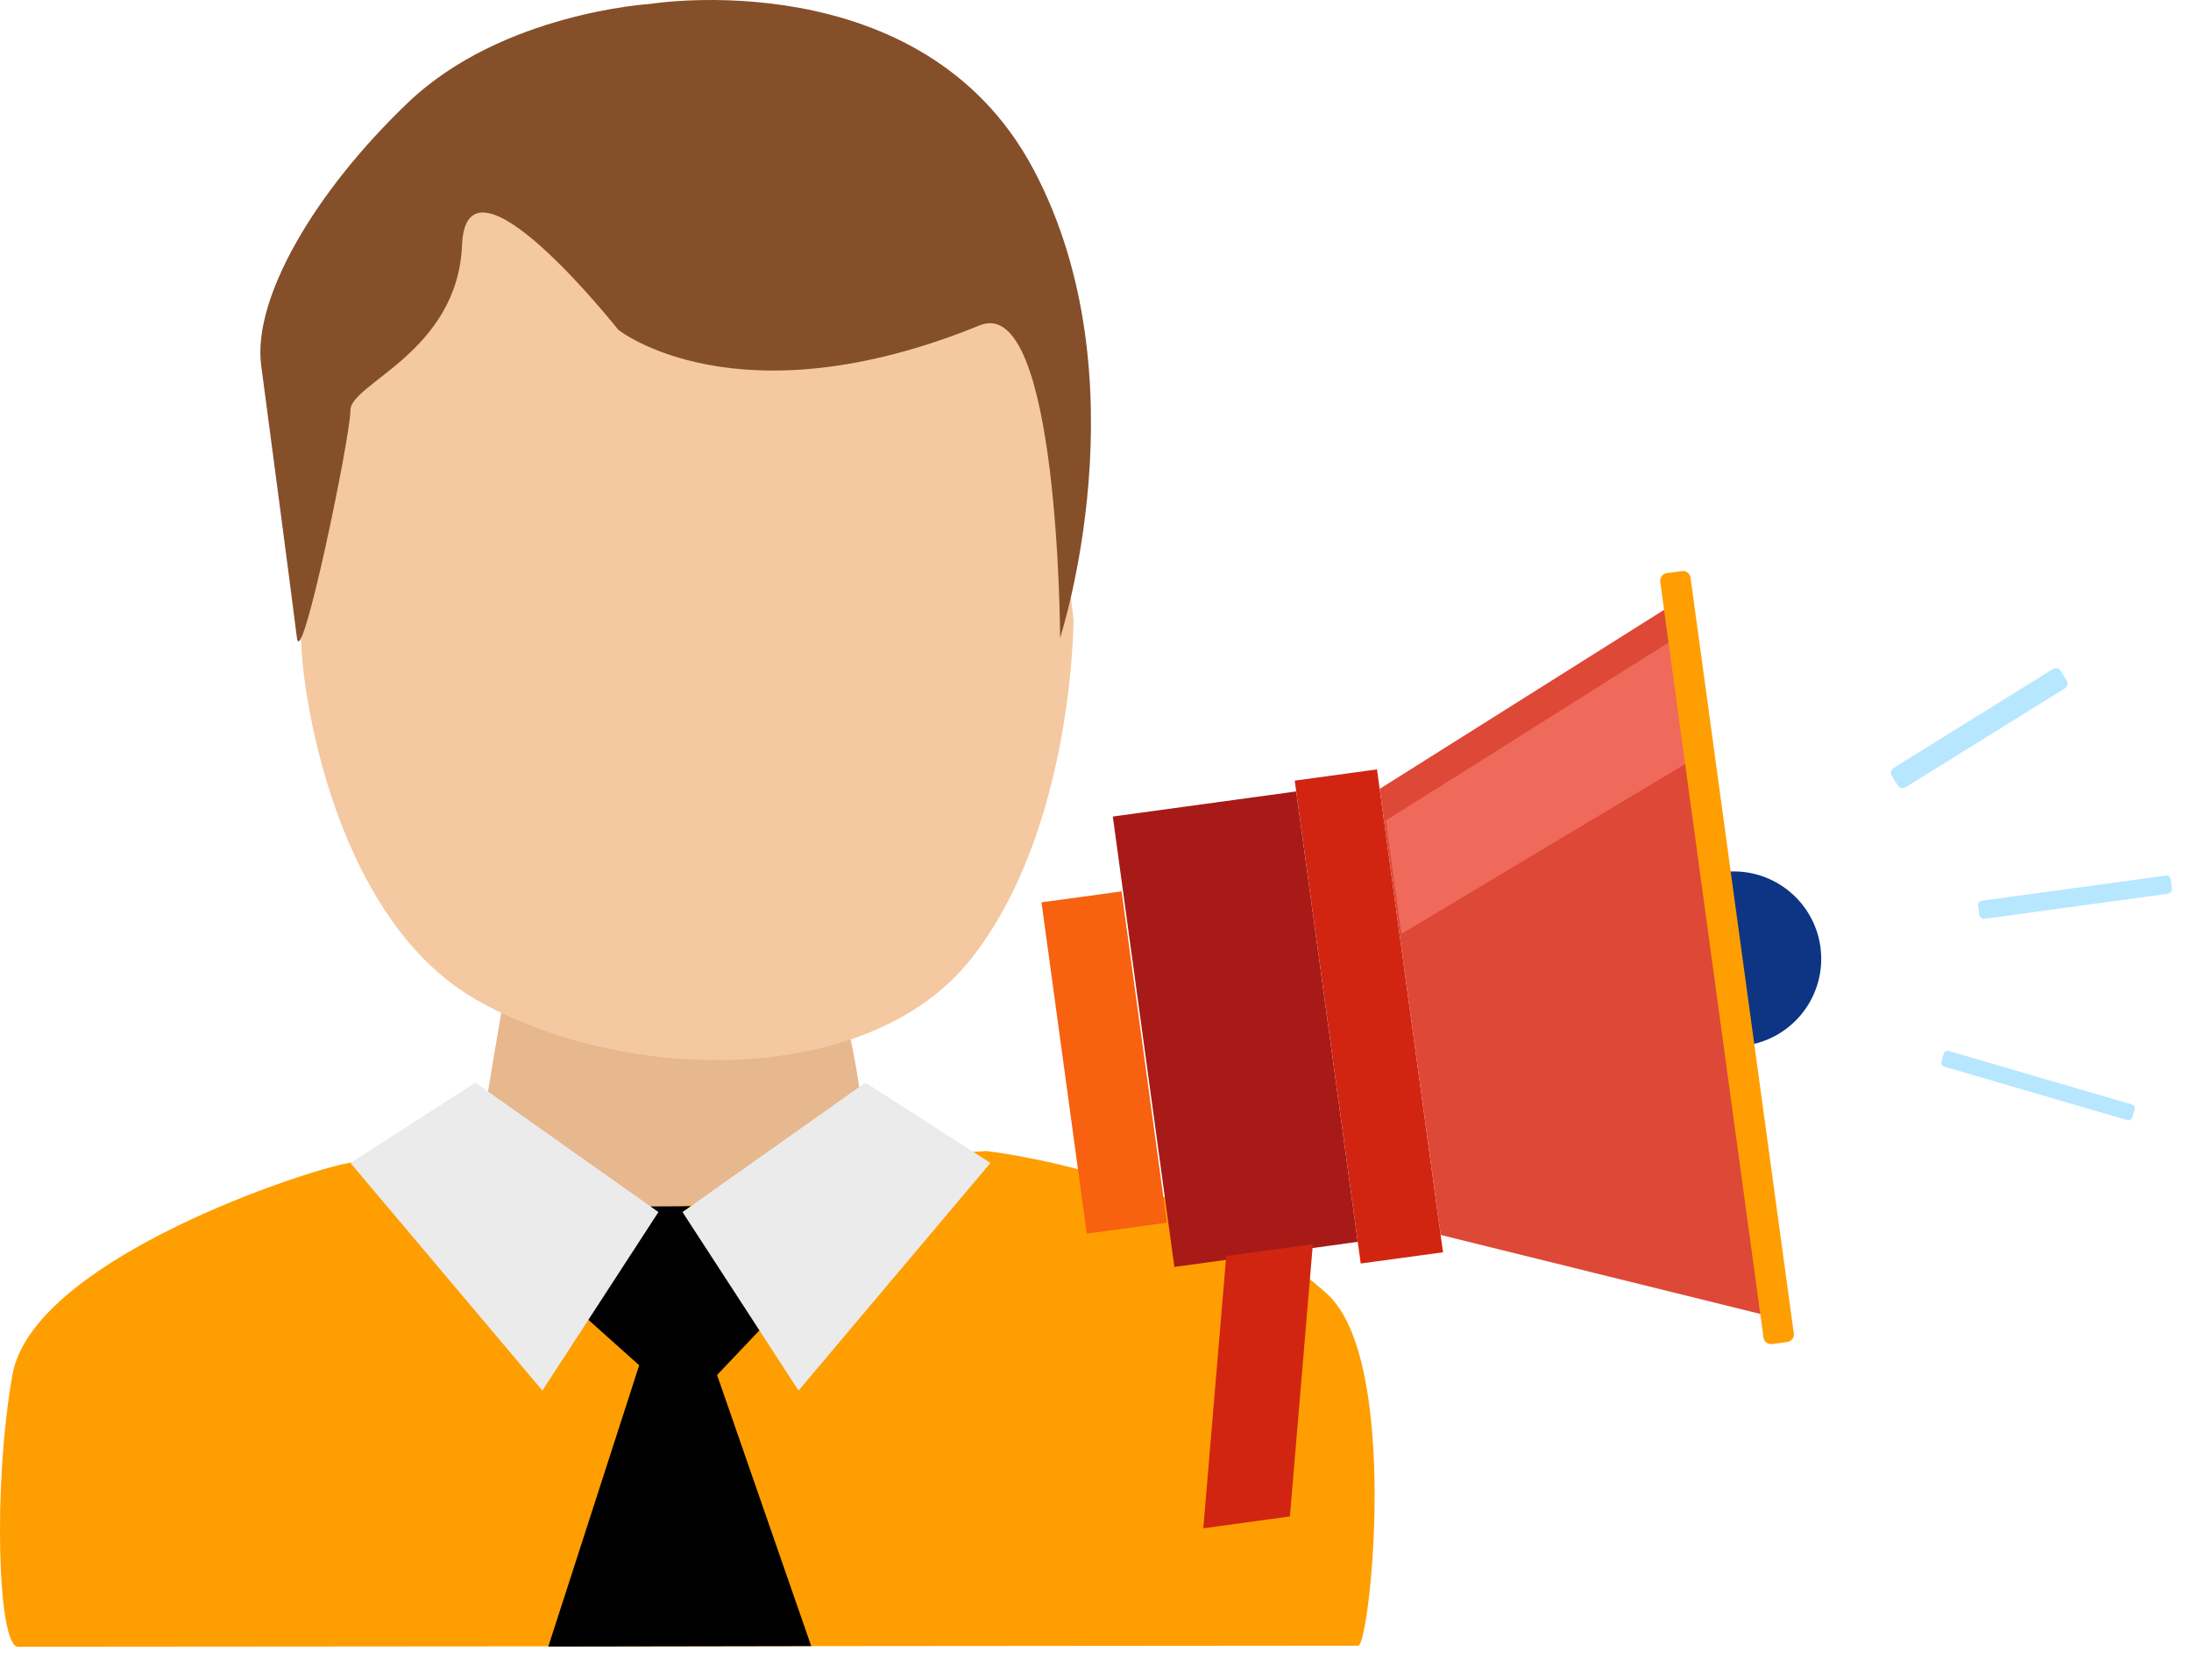 <?xml version="1.0" encoding="UTF-8" standalone="no"?><!DOCTYPE svg PUBLIC "-//W3C//DTD SVG 1.1//EN" "http://www.w3.org/Graphics/SVG/1.1/DTD/svg11.dtd"><svg width="100%" height="100%" viewBox="0 0 60 46" version="1.1" xmlns="http://www.w3.org/2000/svg" xmlns:xlink="http://www.w3.org/1999/xlink" xml:space="preserve" xmlns:serif="http://www.serif.com/" style="fill-rule:evenodd;clip-rule:evenodd;stroke-linejoin:round;stroke-miterlimit:2;"><g><g id="czlowiek-kolor-m-copy" serif:id="czlowiek kolor m copy"><path id="Shape-24-copy" serif:id="Shape 24 copy" d="M13.875,26.876c0,0 -0.489,2.812 -0.611,3.667c-0.122,0.856 3.27,3.325 5.104,3.447c1.833,0.123 4.797,-1.614 5.163,-2.469c0.367,-0.856 -0.489,-4.156 -0.489,-4.156l-9.167,-0.489Z" style="fill:#e7b78e;"/><path id="Shape-23-copy" serif:id="Shape 23 copy" d="M8.253,17.098c-0.122,1.223 0.733,7.945 4.767,10.267c4.033,2.323 10.756,2.445 13.567,-1.1c2.811,-3.544 2.811,-9.289 2.811,-9.289l-0.978,-8.556l-12.956,-4.4l-5.378,2.689c0,0 -1.711,9.167 -1.833,10.389Z" style="fill:#f4c8a0;"/><path id="Shape-26-copy" serif:id="Shape 26 copy" d="M9.406,31.878c-1.6,0.355 -8.534,2.755 -9.067,5.778c-0.534,3.022 -0.403,7.441 0.153,7.441c4.356,-0 34.214,-0.029 36.704,-0.029c0.315,-0 1.164,-7.811 -0.856,-9.635c-3.658,-3.303 -9.333,-3.911 -9.333,-3.911l-3.735,0.233l-3.199,1.1l-2.134,0.267l-6.133,-1.422c-0,-0 -0.8,-0.178 -2.4,0.178Z" style="fill:#ff9e00;"/><path id="Shape-27-copy" serif:id="Shape 27 copy" d="M17.821,33.039l-2.006,2.839l1.689,1.511l-2.489,7.703l7.2,-0.012l-2.578,-7.424l1.601,-1.689l-2.223,-2.934l-1.194,0.006Z"/><path id="Shape-25-copy-2" serif:id="Shape 25 copy 2" d="M13.02,29.648l-3.423,2.2l5.256,6.234l3.178,-4.889l-5.011,-3.545Z" style="fill:#ebebeb;"/><path id="Shape-25-copy-3" serif:id="Shape 25 copy 3" d="M23.701,29.648l3.423,2.2l-5.256,6.234l-3.178,-4.889l5.011,-3.545Z" style="fill:#ebebeb;"/><path id="Shape-22-copy" serif:id="Shape 22 copy" d="M11.186,2.798c-2.566,2.444 -4.277,5.378 -4.033,7.211c0.244,1.833 0.856,6.478 0.978,7.456c0.122,0.978 1.466,-5.5 1.466,-6.233c0,-0.734 2.934,-1.589 3.056,-4.523c0.122,-2.933 4.278,2.322 4.278,2.322c0,0 3.242,2.592 9.9,-0.122c2.174,-0.886 2.2,8.556 2.2,8.556c0,-0 2.323,-7.089 -0.733,-12.834c-3.056,-5.744 -10.511,-4.522 -10.511,-4.522c-0,-0 -4.034,0.244 -6.601,2.689Z" style="fill:#854f2a;"/></g><g><path d="M30.714,24.411l-2.193,0.3l1.24,9.073l2.193,-0.3l-1.24,-9.073Z" style="fill:#f7610f;"/><path d="M35.496,21.674l-5.022,0.687l1.686,12.335l5.022,-0.687l-1.686,-12.335Z" style="fill:#a71a18;"/><path d="M35.952,34.073l-2.372,0.325l-0.628,7.456l2.372,-0.325l0.628,-7.456Z" style="fill:#d12512;"/><path d="M37.709,21.07l-2.253,0.308l1.807,13.224l2.254,-0.307l-1.808,-13.225Z" style="fill:#d12512;"/><path d="M47.156,23.887c1.309,-0.179 2.517,0.739 2.696,2.048c0.179,1.309 -0.738,2.517 -2.048,2.696c-1.309,0.179 -2.517,-0.739 -2.696,-2.048c-0.179,-1.309 0.739,-2.517 2.048,-2.696Z" style="fill:#0e3583;"/><path d="M37.782,21.604l7.843,-4.938l2.642,19.332l-8.815,-2.178l-1.67,-12.216Z" style="fill:#de4837;"/><path d="M37.952,22.472l7.843,-4.938l0.455,3.329l-7.874,4.712l-0.424,-3.103Z" style="fill:#ef6a5b;"/><path d="M46.295,15.819c-0.016,-0.115 -0.121,-0.195 -0.236,-0.179l-0.415,0.056c-0.114,0.016 -0.195,0.122 -0.179,0.236l2.828,20.697c0.016,0.115 0.122,0.195 0.236,0.179l0.415,-0.056c0.115,-0.016 0.195,-0.122 0.179,-0.236l-2.828,-20.697Z" style="fill:#ff9e00;"/><path d="M56.432,18.372c-0.045,-0.073 -0.141,-0.095 -0.214,-0.05l-4.363,2.709c-0.073,0.045 -0.095,0.141 -0.05,0.214l0.165,0.265c0.045,0.073 0.141,0.095 0.214,0.05l4.363,-2.709c0.073,-0.045 0.095,-0.141 0.05,-0.214l-0.165,-0.265Z" style="fill:#b7e7ff;"/><path d="M58.394,30.599c-0.017,0.059 -0.079,0.093 -0.139,0.076l-5.014,-1.464c-0.059,-0.017 -0.093,-0.079 -0.076,-0.139l0.063,-0.214c0.017,-0.059 0.079,-0.093 0.139,-0.076l5.014,1.464c0.059,0.017 0.093,0.079 0.076,0.138l-0.063,0.215Z" style="fill:#b7e7ff;"/><path d="M59.447,24.086c-0.01,-0.069 -0.073,-0.117 -0.142,-0.107l-5.029,0.687c-0.069,0.009 -0.117,0.073 -0.107,0.141l0.033,0.248c0.01,0.069 0.073,0.117 0.142,0.108l5.029,-0.688c0.069,-0.009 0.117,-0.072 0.107,-0.141l-0.033,-0.248Z" style="fill:#b7e7ff;"/></g></g></svg>